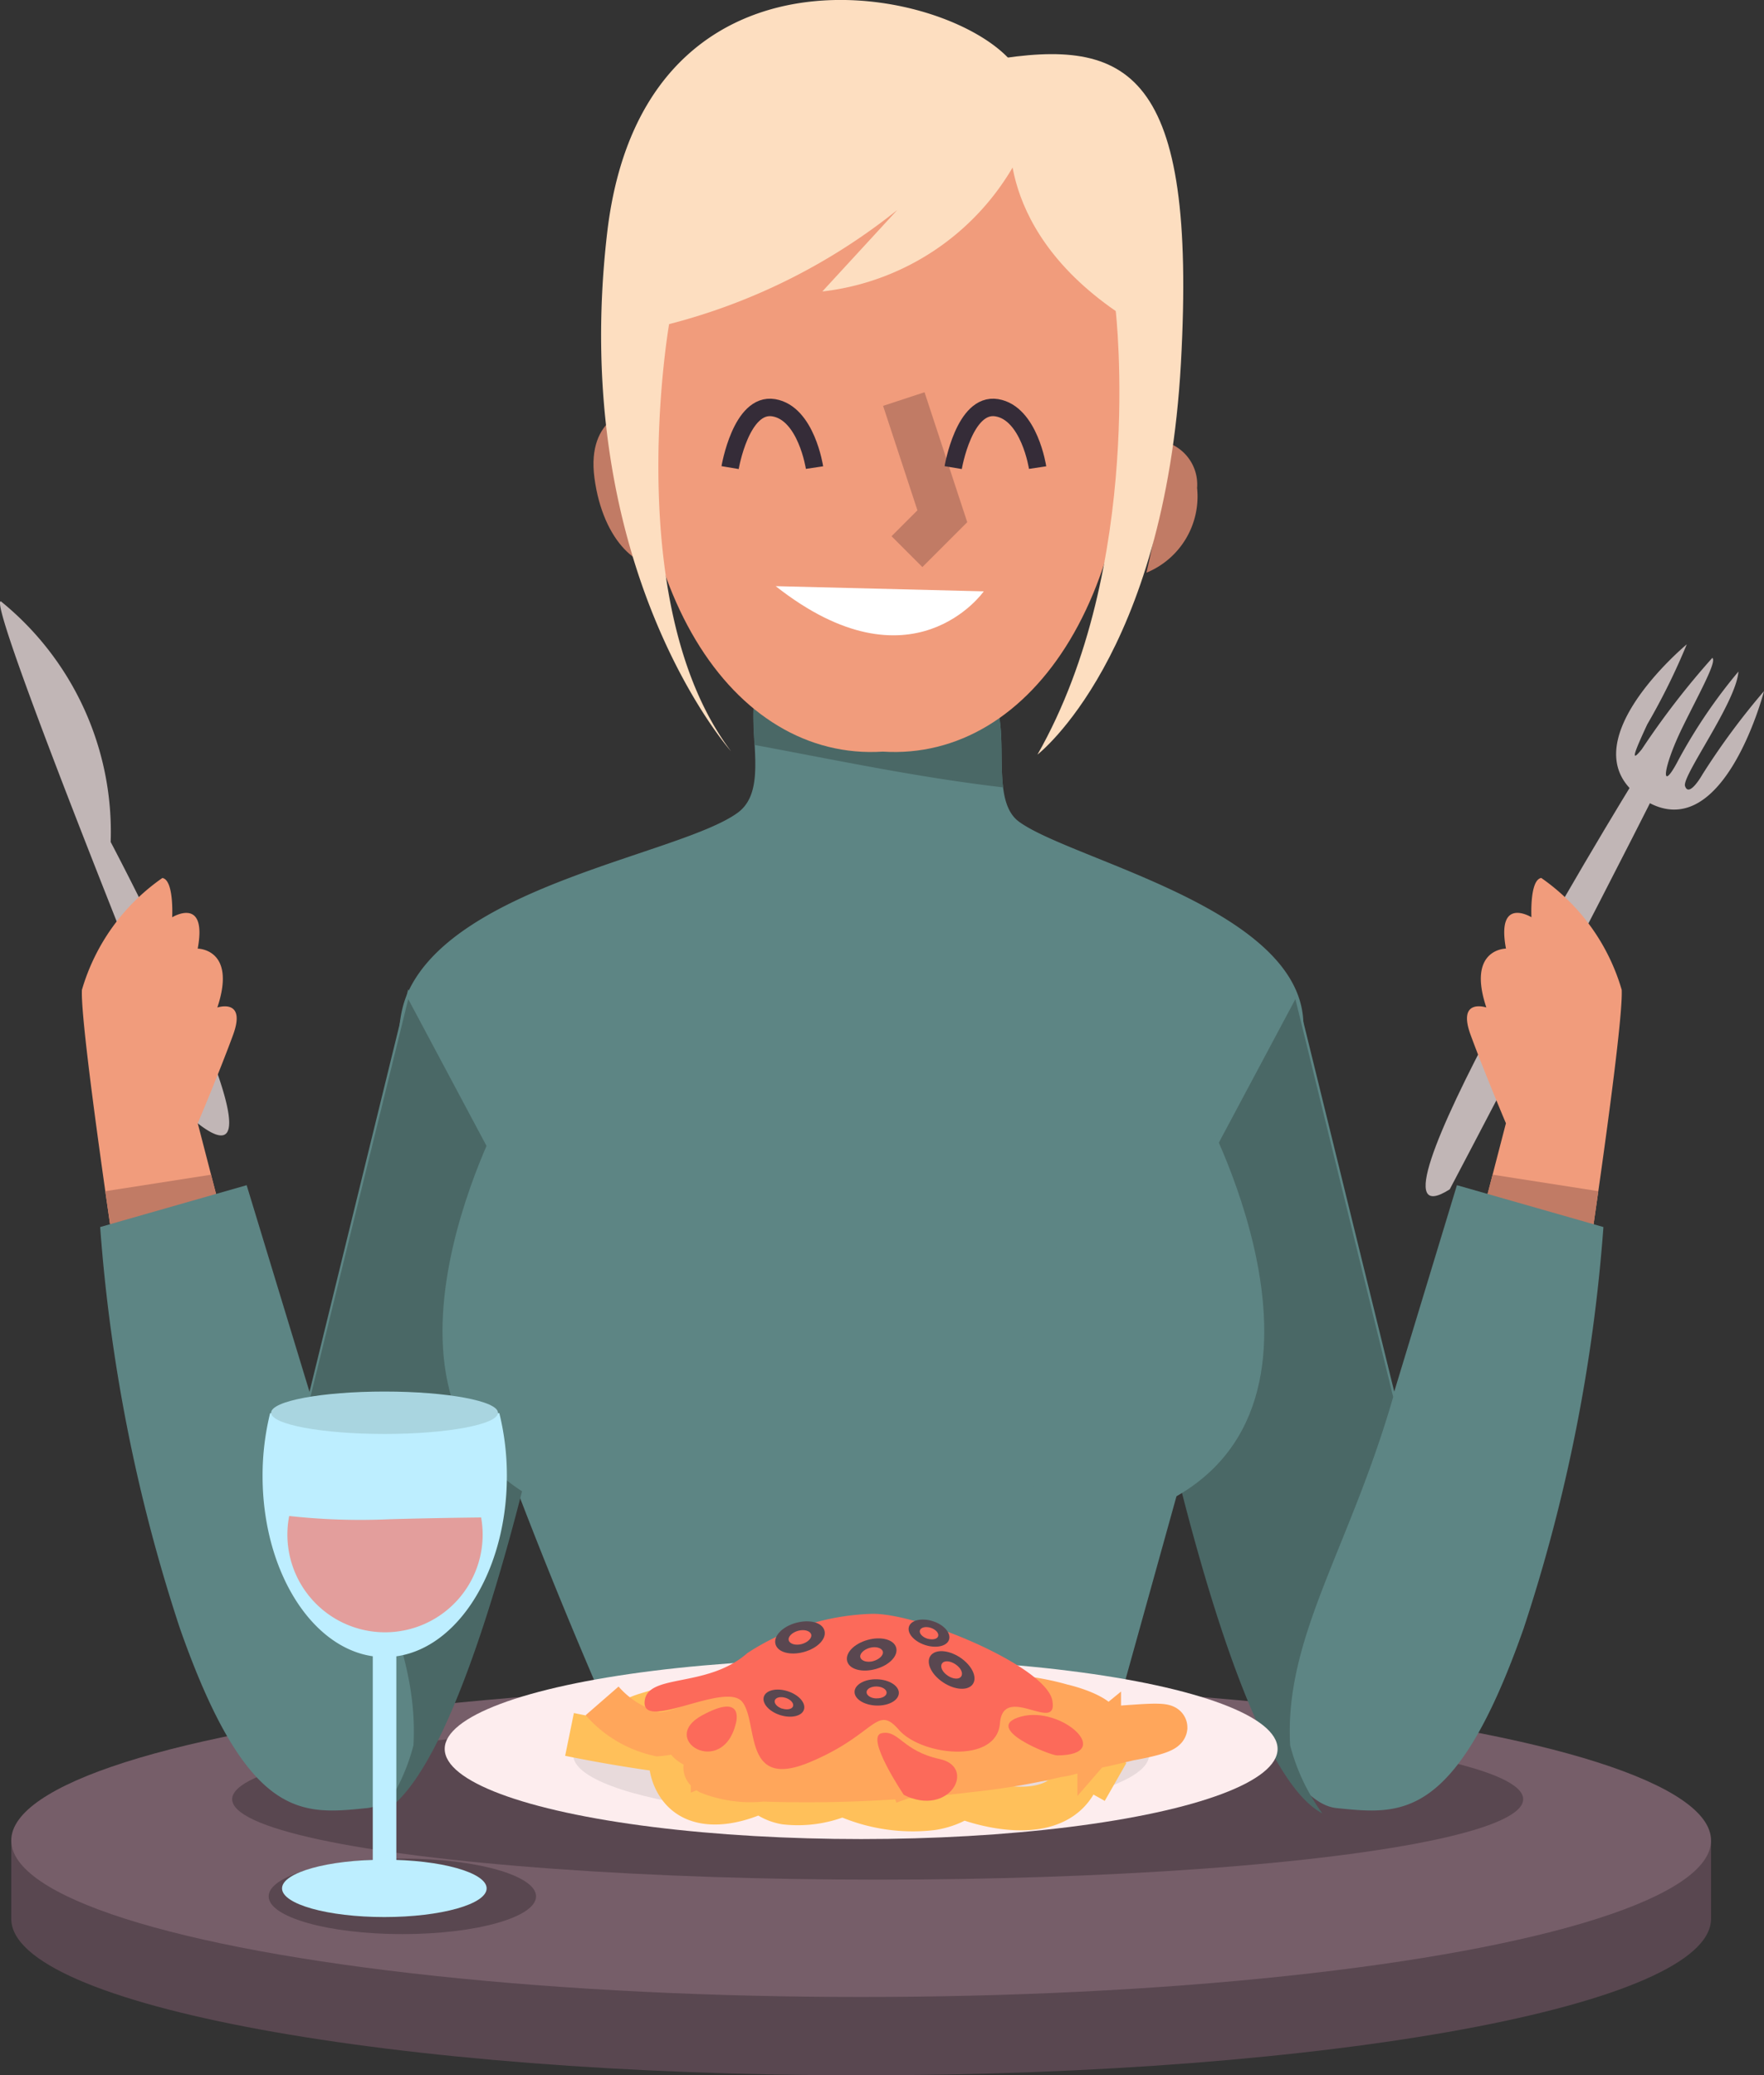 <svg xmlns="http://www.w3.org/2000/svg" width="40.436" height="47.559" viewBox="0 0 40.436 47.559"><rect x="0" y="0" width="40.436" height="47.559" fill="#333333" stroke="none"/><defs><style>.a{fill:#5d8584;}.b{fill:#4a6866;}.c{fill:#c17b65;}.d{fill:#f19c7c;}.e,.f,.g,.o,.p,.q{fill:none;}.e{stroke:#c17b65;}.e,.g,.o,.p,.q{stroke-miterlimit:10;}.g{stroke:#352c38;stroke-width:0.4px;}.h{fill:#fff;}.i{fill:#fddec0;}.j{fill:#594750;}.k{fill:#765e69;}.l{fill:#c1b6b6;}.m{fill:#fdedee;}.n{fill:#e8dadb;}.o,.p{stroke:#ffc05a;}.p{stroke-width:0.885px;}.q{stroke:#ffa65b;}.r,.t{fill:#fc6a5a;}.s{fill:#bdeeff;}.t{opacity:0.6;}.u{fill:#a9d5e0;}</style></defs><g transform="translate(-270.955 -265.923)"><g transform="translate(280.086 281.839)"><path class="a" d="M332.347,345.073c.841-3.083-5.125-4.289-6.437-5.243-.586-.426-.3-1.635-.465-2.457a8.5,8.5,0,0,1-.876.086,13.38,13.38,0,0,1-4.722-.544c-.133.985.306,2.205-.389,2.71-1.312.954-6.5,1.656-7.578,4.162-1.384,3.228,4.885,17.074,4.885,17.074l5.689-.144h.306l5.046.723S331.423,348.461,332.347,345.073Z" transform="translate(-311.681 -336.914)"/><path class="b" d="M353.709,339.042c-.065-.524,0-1.169-.1-1.67a8.495,8.495,0,0,1-.876.086,13.38,13.38,0,0,1-4.722-.544,6.317,6.317,0,0,0,0,1.156C349.909,338.423,351.785,338.82,353.709,339.042Z" transform="translate(-339.845 -336.914)"/></g><g transform="translate(284.558 265.923)"><g transform="translate(0 1.69)"><path class="c" d="M334.253,308.444c-.445-1.381-1.5-1.061-1.6-1.028-.1.012-1.193.174-1,1.612s1.029,2.231,1.816,2C334.277,310.9,334.7,309.834,334.253,308.444Z" transform="translate(-331.629 -299.761)"/><path class="d" d="M336.045,279.148c.552-6.054,5.154-5.715,5.588-5.669.434-.046,5.036-.385,5.588,5.669.555,6.09-2.158,10.067-5.588,9.848C338.2,289.216,335.49,285.238,336.045,279.148Z" transform="translate(-334.999 -273.461)"/><path class="c" d="M388.608,311.107a1.015,1.015,0,0,1,.724,1.053,1.889,1.889,0,0,1-1.162,1.942A17.2,17.2,0,0,0,388.608,311.107Z" transform="translate(-375.494 -302.667)"/></g><g transform="translate(2.417 7.349)"><path class="e" d="M363.366,306.714l.883,2.686-.811.811" transform="translate(-358.668 -304.918)"/><path class="f" d="M368.531,299.735s-1.936-1.051-3.071.287" transform="translate(-360.292 -299.199)"/><path class="f" d="M345.4,299.551s-1.495-1.827-2.99-.125" transform="translate(-342.408 -298.701)"/><path class="g" d="M370.352,308.947s-.187-1.247-.935-1.372-1,1.372-1,1.372" transform="translate(-362.587 -305.58)"/><path class="g" d="M347.544,308.947s-.187-1.247-.935-1.372-1,1.372-1,1.372" transform="translate(-344.893 -305.58)"/><path class="h" d="M350.261,325.836l4.77.119S353.391,328.3,350.261,325.836Z" transform="translate(-348.5 -319.752)"/></g><g transform="translate(0.175)"><path class="i" d="M342.112,269.24a5.822,5.822,0,0,1-4.633,3.363l1.719-1.868a13.9,13.9,0,0,1-5.231,2.616s-1.121,6.427,1.42,9.79c0,0-3.736-4.185-2.84-11.883s9.192-5.381,9.566-3.363Z" transform="translate(-332.407 -265.923)"/><path class="i" d="M368.353,272.935s-.523,2.392,2.392,4.409c0,0,.673,5.829-1.794,10.164,0,0,2.915-2.242,3.288-8.968s-1.2-7.473-4.334-6.95S368.353,272.935,368.353,272.935Z" transform="translate(-358.947 -270.215)"/></g></g><g transform="translate(271.213 304.514)"><path class="j" d="M308.461,447.847c-3.369-1.072-9.664-1.794-16.875-1.794s-13.506.721-16.874,1.794h-2.607v1.794c0,1.981,8.722,3.587,19.482,3.587s19.482-1.606,19.482-3.587v-1.794Z" transform="translate(-272.105 -444.259)"/><ellipse class="k" cx="19.482" cy="3.587" rx="19.482" ry="3.587" transform="translate(0)"/><ellipse class="j" cx="14.797" cy="1.844" rx="14.797" ry="1.844" transform="translate(5.064 0.797)"/></g><g transform="translate(270.955 279.703)"><path class="l" d="M275.486,339.35s-4.872-11.962-4.512-11.962a6.8,6.8,0,0,1,2.518,5.516S277.9,341.239,275.486,339.35Z" transform="translate(-270.955 -327.388)"/><path class="d" d="M280.179,365.02s-.9-5.936-.854-6.79a4.738,4.738,0,0,1,1.844-2.563c.27.045.225.9.225.9s.81-.495.585.719c0,0,.9,0,.45,1.349,0,0,.674-.225.36.63s-.809,2.024-.809,2.024l1.259,4.857Z" transform="translate(-277.447 -349.326)"/><path class="c" d="M281.722,386.382c.172,1.209.318,2.175.318,2.175l3.058,1.124-.953-3.677Q282.933,386.191,281.722,386.382Z" transform="translate(-279.308 -372.863)"/><path class="a" d="M288.262,367.055l3.612,6.771s-2.158,11.752-4.557,11.992c-1.476.148-2.728.321-4.287-4.116a38.209,38.209,0,0,1-1.829-9.2l3.358-.959L286,376.279Z" transform="translate(-278.905 -358.162)"/><g transform="translate(7.116 9.117)"><path class="b" d="M308.547,374.826l-3.612-6.771-2.242,9.117c1.006,3.489,2.5,5.509,2.362,7.982a4.6,4.6,0,0,1-.738,1.561C306.581,385.532,308.547,374.826,308.547,374.826Z" transform="translate(-302.693 -368.055)"/></g><g transform="translate(26.082 0.986)"><g transform="translate(6.597)"><path class="l" d="M421.707,344.179c-.769,1.216-6.825,11.234-4.44,9.712,0,0,3.215-6.1,4.85-9.368C421.975,344.414,421.838,344.3,421.707,344.179Z" transform="translate(-416.714 -341.401)"/><path class="l" d="M437.815,331.788s-2.832,2.349-1.006,3.547,2.776-2.474,2.776-2.474a16.38,16.38,0,0,0-1.41,1.907s-.308.549-.4.268c-.076-.231,1.172-1.913,1.224-2.624a12.064,12.064,0,0,0-1.369,2.014c-.422.816-.385.226.089-.741.382-.78.793-1.507.681-1.586a18.428,18.428,0,0,0-1.615,2.092c-.287.356-.157.036.123-.567A15.094,15.094,0,0,0,437.815,331.788Z" transform="translate(-431.828 -331.788)"/><path class="d" d="M422.371,365.02s.9-5.936.854-6.79a4.737,4.737,0,0,0-1.844-2.563c-.27.045-.225.9-.225.9s-.809-.495-.584.719c0,0-.9,0-.45,1.349,0,0-.674-.225-.36.63s.809,2.024.809,2.024l-1.259,4.857Z" transform="translate(-418.73 -350.313)"/><path class="c" d="M422.689,386.382c-.172,1.209-.318,2.175-.318,2.175l-3.058,1.124.953-3.677Q421.478,386.191,422.689,386.382Z" transform="translate(-418.73 -373.85)"/></g><path class="a" d="M390.9,367.055l-3.612,6.771s2.158,11.752,4.557,11.992c1.476.148,2.728.321,4.287-4.116a38.208,38.208,0,0,0,1.829-9.2l-3.358-.959-1.437,4.731Z" transform="translate(-387.288 -359.148)"/><g transform="translate(0 8.131)"><path class="b" d="M387.288,374.826l3.612-6.771,2.242,9.117c-1.006,3.489-2.5,5.509-2.362,7.982a4.6,4.6,0,0,0,.738,1.561C389.254,385.532,387.288,374.826,387.288,374.826Z" transform="translate(-387.288 -368.055)"/></g></g><g transform="translate(10.144 11.696)"><path class="a" d="M317.582,379.555s-3.923,7.249,1.457,9.192C323.572,390.384,322.515,381.274,317.582,379.555Z" transform="translate(-316.202 -379.555)"/><path class="a" d="M379.042,379.555s3.923,7.249-1.457,9.192C373.052,390.384,374.109,381.274,379.042,379.555Z" transform="translate(-361.586 -379.555)"/></g></g><g transform="translate(276.974 297.813)"><g transform="translate(4.175 5.094)"><g transform="translate(0 1.03)"><ellipse class="m" cx="9.546" cy="2.066" rx="9.546" ry="2.066"/><ellipse class="n" cx="6.6" cy="1.428" rx="6.6" ry="1.428" transform="translate(2.946 0.777)"/></g><g transform="translate(2.861)"><path class="o" d="M329.183,439.2a32.448,32.448,0,0,0,3.487.517c.452,0,1.937.323,2.325-.129.065-.065-.129-.387-.065-.517.129-.323.452-.387.775-.517.71-.129,2.97-.065,3.164.969.194,1.1-1.937.71-2.454.387-.968-.646-.517-1.808.646-1.872,1.614,0,.71,1.356-.194,1.679-.581.258-4.068.711-4.068-.452-.065-1.227,4.714-.065,5.231.065,1.227.258,3.1.84,3.422-.839" transform="translate(-329.183 -436.436)"/><path class="o" d="M351.632,442.9a47.581,47.581,0,0,1-7.426.258c-1.292-.065-.387-.387.323-.581a16.2,16.2,0,0,1,4.972-.387c1.227.065,2.518.129,3.81.129" transform="translate(-340.331 -439.62)"/><path class="o" d="M346.891,440.765c-3.164-1.808-6.9-2.765-10.58-1.6-1.356.387.84.129,1.227.129,1.485-.129,3.487-.71,4.972-.323,1.356.387-.387,1.485-.969,1.872" transform="translate(-334.374 -436.912)"/><path class="o" d="M338.632,436.213c.161.357.34.7.465,1.054a1.407,1.407,0,0,1,.125.661c-.071.214-.339.161-.268-.054.072-.143.393-.2.518-.214.393-.089.786-.107,1.179-.161a11.235,11.235,0,0,0,1.358-.179,1.422,1.422,0,0,0,.8-.339c.322-.447-.643-.554-.876-.518-.786.143-.679.893-.232,1.358a3.785,3.785,0,0,0,3.109,1.09c.858-.125,1.537-.84,1-1.7-.3-.465-1.376-1.179-1.876-.59-.607.733.84,1.68,1.322,1.912.768.357,2.3.715,2.841-.2.5-.84-.554-1.68-1.215-1.966-.393-.179-1.7-.5-1.8.214-.054.375.554.8.876.607.572-.322-.786-1.054-.983-1.143a5.007,5.007,0,0,0-3-.5c-.161.036-.482.107-.429.34.036.2.393.322.554.375.179.054,1.376.375,1.465.089.089-.232-.84-.322-.965-.322-.179-.018-.822-.036-.339.143a5.344,5.344,0,0,0,.715.2" transform="translate(-336.514 -434.45)"/><path class="p" d="M346.8,435.88c-.126.357-.266.7-.364,1.054a1.755,1.755,0,0,0-.1.661c.056.214.266.161.21-.054-.056-.143-.308-.2-.405-.215a8.351,8.351,0,0,0-.923-.161,7,7,0,0,1-1.063-.179,1.008,1.008,0,0,1-.629-.339c-.252-.447.5-.554.685-.518.615.143.531.893.182,1.358a2.614,2.614,0,0,1-2.433,1.09,1.137,1.137,0,0,1-.783-1.7c.238-.465,1.077-1.179,1.468-.59.475.732-.657,1.679-1.035,1.912-.6.357-1.8.715-2.223-.2-.391-.84.434-1.68.951-1.966.308-.179,1.329-.5,1.412.214.042.375-.434.8-.685.608-.448-.321.615-1.054.769-1.144a3.189,3.189,0,0,1,2.349-.5c.126.036.378.107.336.339-.028.2-.308.322-.434.375s-1.077.375-1.147.089c-.07-.232.657-.322.755-.322.14-.018.643-.036.266.143a3.467,3.467,0,0,1-.559.2" transform="translate(-337.022 -434.192)"/><path class="q" d="M332.5,437.63a2.406,2.406,0,0,0,1.286.768,2.236,2.236,0,0,0,1.34-.59,4.24,4.24,0,0,1,1.59-.768,3.755,3.755,0,0,1,1.715.2,8.6,8.6,0,0,0,1.376.339c.429.036.858-.054,1.3-.054a5.886,5.886,0,0,1,1.93.214c.232.054,1.215.322.858.733a1.875,1.875,0,0,1-.965.411,15.644,15.644,0,0,1-2,.339,30.261,30.261,0,0,1-4.753.215,2.575,2.575,0,0,1-1.215-.161c-.179-.107-.089-.2.072-.286a6.123,6.123,0,0,1,2.394-.447,4.463,4.463,0,0,1,1.823.25,4.214,4.214,0,0,0,1.876.268,20.47,20.47,0,0,0,3.431-.554c.089-.018.84-.143.858-.268,0-.089-.715-.018-.786-.018-1.93.143-3.86.393-5.789.536-.983.054-1.948.107-2.93.072-.357-.018-1.144.018-1.429-.268-.482-.5,1.537-.858,1.751-.893a3.266,3.266,0,0,1,2.841.786,7.111,7.111,0,0,1,.643,1.34" transform="translate(-331.753 -435.635)"/><path class="r" d="M342.052,430.885a5.511,5.511,0,0,0-2.84.9c-.934.822-2.317.448-2.354,1.121s1.868-.486,2.242,0,0,2.018,1.532,1.383,1.532-1.345,2.055-.747,2.242.785,2.317-.15,1.345.262,1.2-.523S343.1,430.848,342.052,430.885Z" transform="translate(-335.137 -430.884)"/><path class="r" d="M342.286,440.762s.234-.745-.775-.194S341.973,442.011,342.286,440.762Z" transform="translate(-338.476 -438.239)"/><path class="r" d="M361.263,444.463s-.9-1.335-.506-1.414.469.406,1.328.593S362.309,444.986,361.263,444.463Z" transform="translate(-353.6 -440.314)"/><path class="r" d="M375.178,442.151c-.167,0-1.757-.637-.825-.891S376.526,442.145,375.178,442.151Z" transform="translate(-364 -438.906)"/><path class="j" d="M350.689,431.685c-.31.086-.52.3-.469.489s.343.264.653.178.52-.3.469-.489S351,431.6,350.689,431.685Zm.135.485c-.141.039-.274,0-.3-.081s.072-.183.213-.222.274,0,.3.081S350.964,432.131,350.824,432.17Z" transform="translate(-345.498 -431.478)"/><path class="j" d="M366.63,434.844c-.269-.176-.572-.19-.677-.03s.028.432.3.609.572.19.677.03S366.9,435.021,366.63,434.844Zm-.276.421c-.122-.08-.183-.2-.135-.277s.185-.067.308.014.183.2.135.277S366.476,435.346,366.354,435.266Z" transform="translate(-357.682 -433.847)"/><path class="j" d="M358,433.429c-.31.086-.52.3-.469.489s.344.264.654.178.52-.3.469-.489S358.305,433.343,358,433.429Zm.134.485c-.141.039-.274,0-.3-.081s.072-.183.213-.222.274,0,.3.081S358.271,433.875,358.13,433.914Z" transform="translate(-351.166 -432.831)"/><path class="j" d="M349.575,438.665c-.254-.082-.5-.026-.548.125s.118.34.371.421.5.026.548-.125S349.829,438.747,349.575,438.665Zm-.128.4c-.115-.037-.191-.123-.169-.191s.134-.094.249-.057.191.123.169.191S349.563,439.1,349.447,439.062Z" transform="translate(-344.572 -436.891)"/><path class="j" d="M358.842,437.57c-.279-.009-.51.119-.515.285s.217.308.5.317.51-.119.515-.285S359.122,437.578,358.842,437.57Zm-.014.438c-.127,0-.228-.069-.226-.144s.107-.133.234-.129.228.068.226.144S358.955,438.011,358.828,438.007Z" transform="translate(-351.793 -436.07)"/><path class="j" d="M364.409,431.5c-.254-.082-.5-.026-.548.125s.118.34.372.422.5.026.547-.125S364.663,431.58,364.409,431.5Zm-.128.4c-.115-.037-.191-.123-.169-.191s.134-.094.249-.057.191.123.169.192S364.4,431.933,364.281,431.9Z" transform="translate(-356.08 -431.331)"/></g></g><g transform="translate(0)"><path class="j" d="M304.548,456.766c0,.478-1.372.865-3.065.865s-3.065-.388-3.065-.865,1.372-.866,3.065-.866S304.548,456.288,304.548,456.766Z" transform="translate(-298.279 -445.197)"/><path class="s" d="M297.973,410.369a5.975,5.975,0,0,0-.173,1.44c0,2.293,1.252,4.151,2.8,4.151s2.8-1.859,2.8-4.151a5.965,5.965,0,0,0-.173-1.44Z" transform="translate(-297.8 -409.874)"/><path class="t" d="M302.823,420.955a14.891,14.891,0,0,1-2.3-.074,2.238,2.238,0,1,0,4.4.034Q303.874,420.926,302.823,420.955Z" transform="translate(-299.913 -418.029)"/><path class="u" d="M298.675,408.648c0,.268,1.164.486,2.6.486s2.6-.217,2.6-.486-1.164-.486-2.6-.486S298.675,408.379,298.675,408.648Z" transform="translate(-298.479 -408.162)"/><ellipse class="s" cx="2.345" cy="0.657" rx="2.345" ry="0.657" transform="translate(0.446 10.729)"/><rect class="s" width="0.54" height="5.814" transform="translate(2.526 5.768)"/></g></g></g></svg>